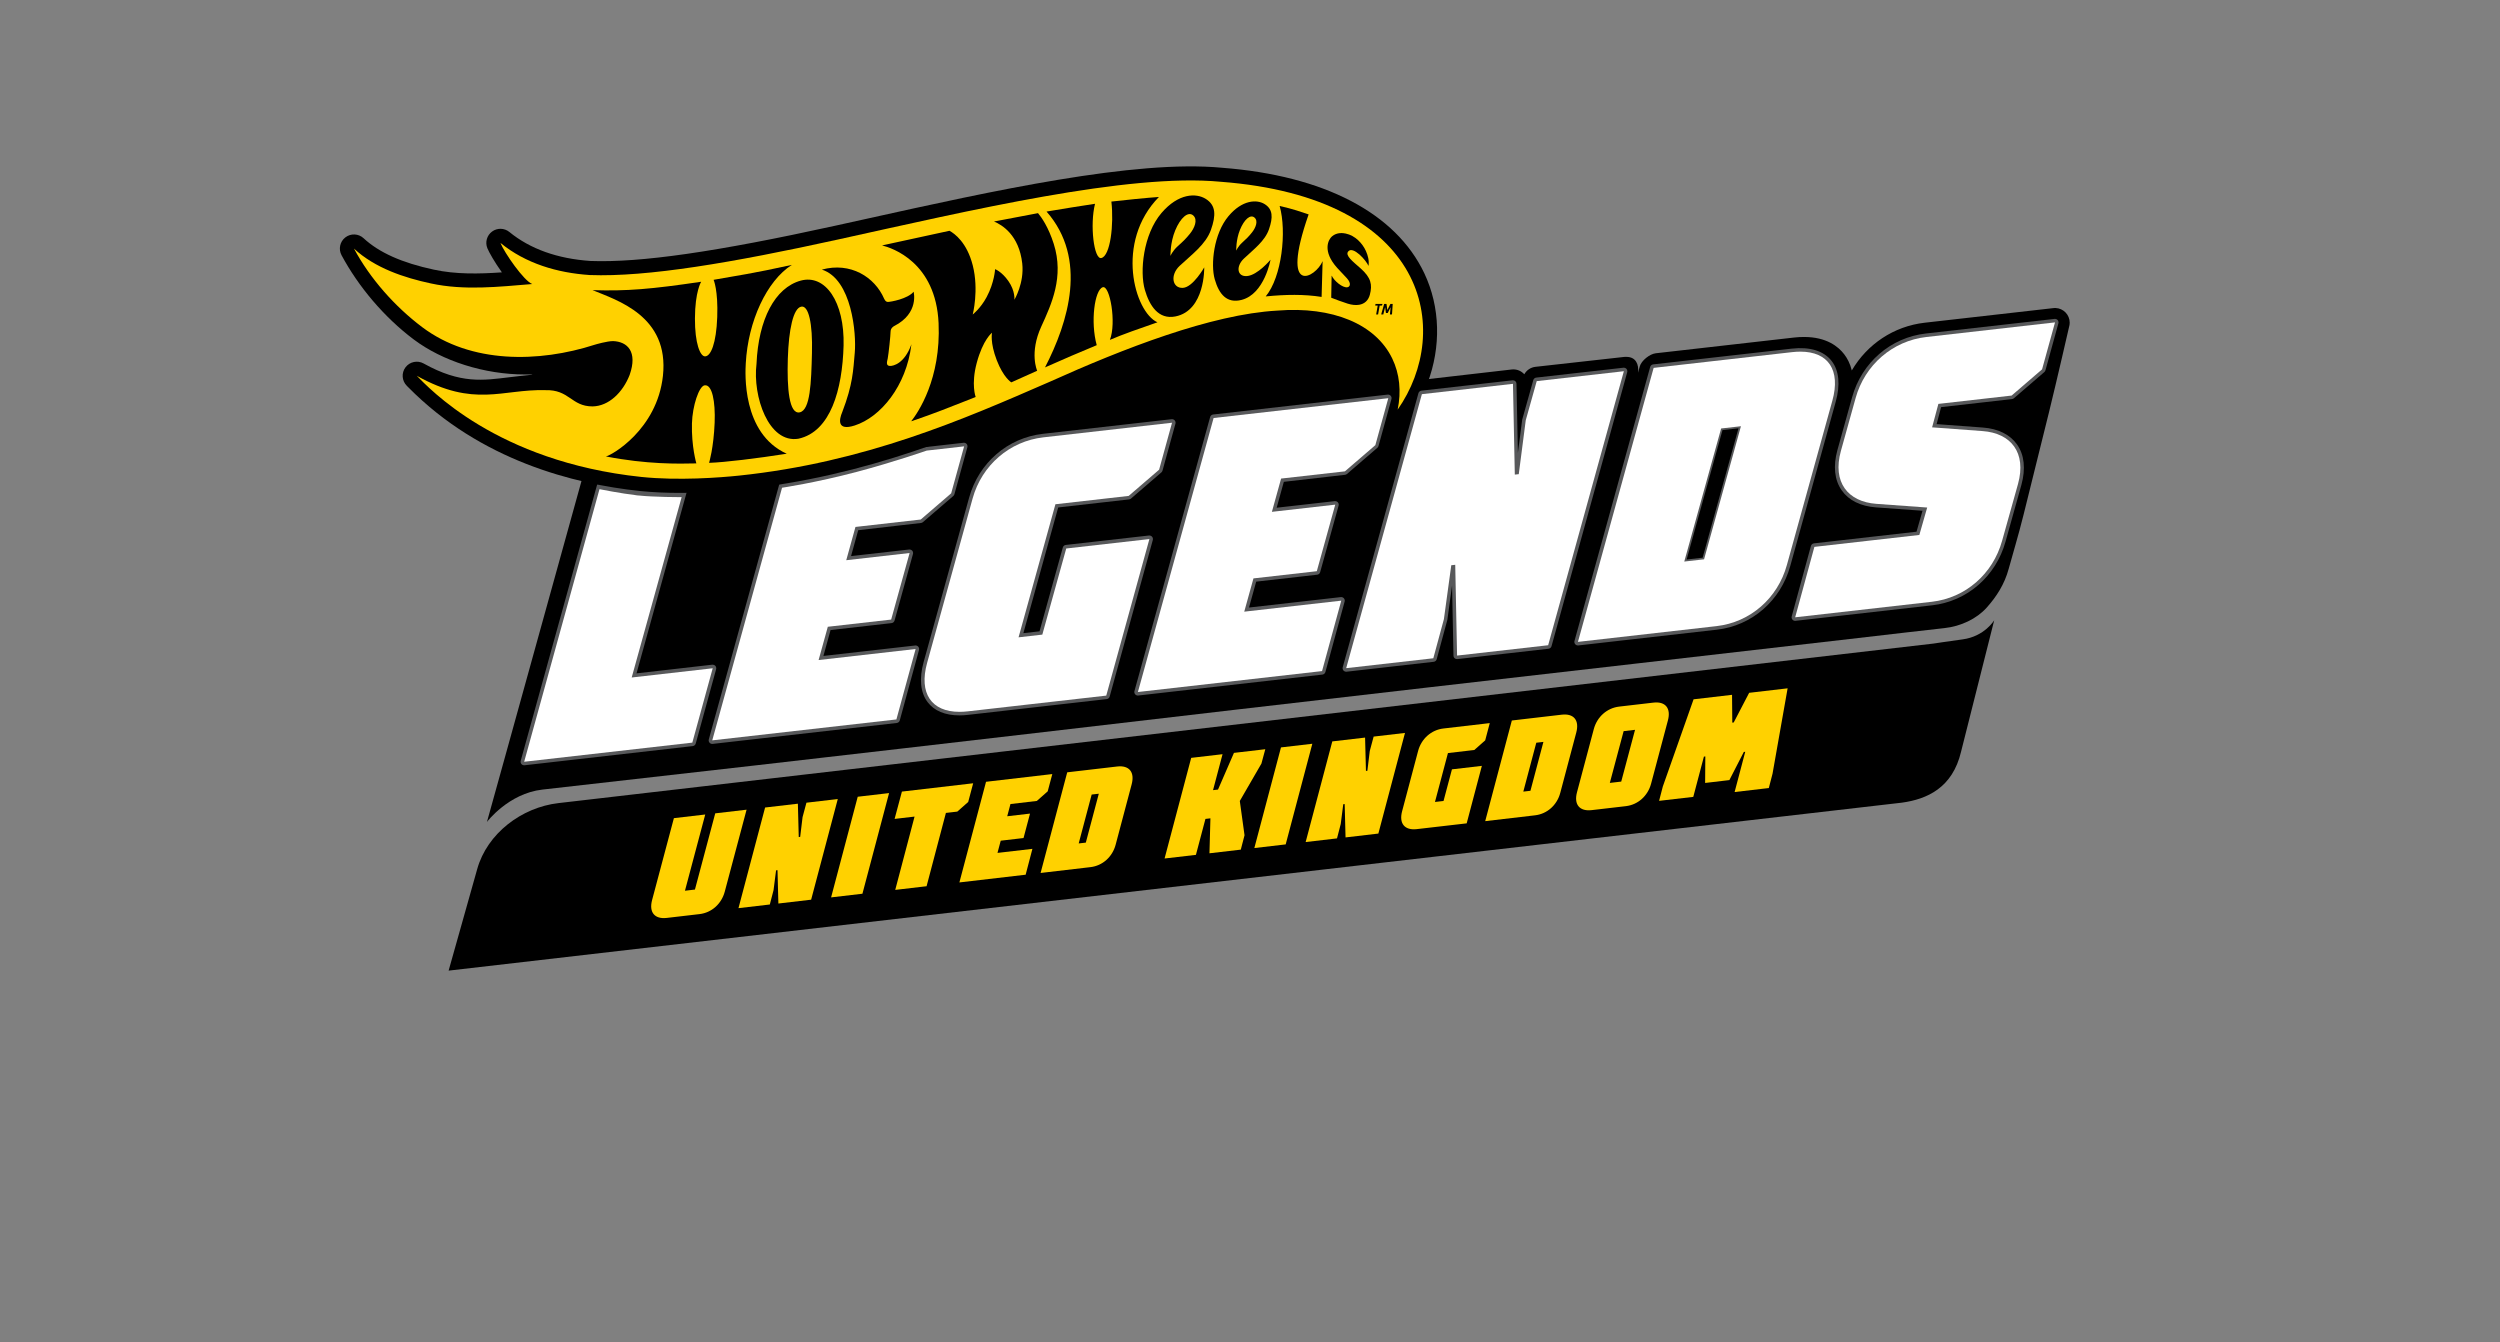<?xml version="1.0" encoding="utf-8"?>
<!-- Generator: Adobe Illustrator 25.4.0, SVG Export Plug-In . SVG Version: 6.00 Build 0)  -->
<svg version="1.1" xmlns="http://www.w3.org/2000/svg" xmlns:xlink="http://www.w3.org/1999/xlink" x="0px" y="0px"
	 viewBox="0 0 1413.91 759.07" style="enable-background:new 0 0 1413.91 759.07;" xml:space="preserve">
<rect x="0" y="0" width="1413.91" height="759.07" fill="#808080" stroke="none"/>
<style type="text/css">
	.st0{fill:#58595B;}
	.st1{fill:#FFFFFF;}
	.st2{fill:#FFD100;}
</style>
<g id="LOGOS">
	<g id="FLOATING_1_">
		<g id="BACKING_2_">
			<g>
				<path d="M331.18,267.72c-0.02,0.09-1.25,0.54-1.29,0.64L285.48,428.6l-10.08,36.26c0,0,12.12-16.1,31.35-18.3
					c38.58-4.41,105.42-11.94,122.24-13.88c24.66-2.84,139.58-16.06,161.55-18.67c21.97-2.61,195.66-22.82,218.94-25.43
					c23.28-2.61,212.56-24.43,236.69-27.19c24.12-2.77,44.22-5.17,53.47-6.15c9.34-0.99,18.33-5.28,23.97-11.6
					c5.49-6.16,10.06-13.13,12.45-21.98c2.22-8.24,5.26-17.95,8.41-30.6c5.46-21.89,11.7-47.08,14.4-58.04
					c4.26-17.28,11.29-47.99,11.29-47.99c0.24-0.79,0.39-1.64,0.39-2.53c0-4.48-3.56-8.13-7.98-8.3c-0.18,0-0.35,0-0.55,0
					c-0.28,0-0.55,0.04-0.83,0.07l-72.6,8.24c-17.53,1.99-32.6,12.15-41.28,27.01c-0.94-3.93-2.58-6.91-4.24-9.09
					c-3.41-4.5-10.14-9.85-22.77-9.85c-1.77,0-3.65,0.09-5.55,0.31l-78.34,8.91c-3.36,0.39-8.09,4.13-9,7.39l-1,3.58
					c0-0.02,0-0.04,0-0.06c0.57-4.59-1.22-8.92-6.64-8.87c-0.18-0.02-0.37-0.02-0.57-0.02c-0.28,0.02-0.55,0.04-0.83,0.07
					l-49.95,5.57c-2.71,0.3-5.05,1.9-6.32,4.22c-0.22-0.26-0.46-0.48-0.72-0.7c-1.75-1.55-4.09-2.27-6.4-2.01l-52.84,6.08
					c-2.42,0.26-4.52,1.57-5.84,3.48c-1.4-1.25-3.21-2.06-5.22-2.14c-0.17,0-0.35,0-0.53,0c-0.28,0-0.55,0.02-0.83,0.06l0,0
					c0,0-0.33-35.61-59.18-37.04c-48.56-1.18-188.04,64.66-188.04,64.66L331.18,267.72z"/>
			</g>
			<path d="M253.72,548.95l821.9-94.99c14.25-1.95,28.68-8.4,33.49-28.83l18.75-74.35c0,0-5.37,9.15-17.89,10.83
				c-7.97,1.07-16.38,2.36-16.38,2.36l-777.78,90.24c-20.8,2.41-40.27,17.16-45.92,37.32L253.72,548.95z"/>
		</g>
		<g id="GRAY_3_">
			<g>
				<path class="st0" d="M296.44,432.82c-0.59,0-1.14-0.26-1.53-0.7c-0.44-0.51-0.59-1.2-0.41-1.84l43.27-156.39
					c0,0,0.43,0.06,1.26-0.03l49.27-5.6c0.68-0.08,1.33,0.19,1.76,0.69c0.43,0.51,0.59,1.2,0.41,1.84l-30.48,110.04l42.64-4.88
					c0,0,0.38-0.04,0.39-0.04c1.18,0,2.08,0.9,2.08,2.01c0,0.22-0.04,0.45-0.11,0.66l-11.5,41.92c-0.22,0.8-0.89,1.37-1.72,1.47
					l-95.09,10.84C296.61,432.82,296.52,432.82,296.44,432.82z M339.65,278.17L297.8,429.65l92.83-10.55l10.96-39.97l-45.71,5.2
					l28.1-101.43L339.65,278.17z"/>
			</g>
			<g>
				<path class="st0" d="M402.81,420.74c-0.59,0-1.15-0.26-1.53-0.71c-0.43-0.5-0.59-1.19-0.41-1.84l42.81-154.96
					c0.22-0.79,0.89-1.37,1.71-1.46l99.55-11.36c0.66-0.08,1.32,0.19,1.76,0.69c0.43,0.51,0.59,1.2,0.41,1.84l-7.32,26.56
					c-0.11,0.39-0.32,0.73-0.62,0.99l-17.21,14.82c-0.31,0.27-0.68,0.43-1.09,0.47l-35.5,4.09l-4.05,14.64l33.02-3.75
					c1.19,0,2.09,0.9,2.09,2.01c0,0.23-0.04,0.46-0.12,0.68l-10.38,37.5c-0.22,0.79-0.89,1.37-1.71,1.46l-34.48,3.92l-4.05,14.64
					l51.9-5.9c0.66-0.08,1.32,0.18,1.75,0.69c0.44,0.51,0.59,1.2,0.41,1.84l-10.87,39.83c-0.22,0.8-0.89,1.37-1.71,1.47
					l-104.13,11.83C402.97,420.73,402.89,420.74,402.81,420.74z M488.43,269.24l-45.75,8.93l-38.51,139.39l101.99-11.59l10.3-37.75
					l-54.87,6.24l5.79-20.9l35.83-4.07l9.85-35.56L477.23,318l5.79-20.9l37.21-4.28l16.74-14.42l6.84-24.84l-17.37,2.03
					L488.43,269.24z M549.76,250.92L549.76,250.92L549.76,250.92z"/>
			</g>
			<g>
				<path class="st0" d="M662.85,239.08l-7.32,26.56l-17.21,14.82l-41.43,4.71l-20.85,75.27l13.44-1.53l13.52-48.7l47.03-5.34
					l-24.4,88.54l-78.38,8.91c-1.62,0.18-3.17,0.27-4.64,0.27c-15.84,0-23.05-10.47-18.28-27.69l25.73-92.98
					c5.21-18.82,20.97-32.4,40-34.57L662.85,239.08 M650.03,304.86L650.03,304.86 M662.85,238.07c-0.04,0-0.08,0-0.11,0.01
					l-72.78,8.27c-19.5,2.22-35.54,16.07-40.86,35.3l-25.73,92.98c-2.54,9.18-1.82,16.76,2.1,21.91c3.51,4.62,9.44,7.06,17.15,7.06
					c1.51,0,3.11-0.09,4.75-0.28l78.38-8.91c0.41-0.05,0.75-0.34,0.86-0.74l24.38-88.48c0.04-0.1,0.06-0.22,0.06-0.34
					c0-0.56-0.45-1.01-1.01-1.01c0,0,0,0-0.01,0s-0.03,0-0.04,0c-0.03,0-0.06,0-0.09,0.01l-47.01,5.34
					c-0.41,0.05-0.75,0.34-0.86,0.73l-13.35,48.05l-11.27,1.28l20.27-73.17l40.75-4.63c0.2-0.02,0.39-0.11,0.55-0.24l17.21-14.82
					c0.15-0.13,0.26-0.3,0.31-0.5l7.32-26.56c0.09-0.32,0.01-0.67-0.21-0.92C663.42,238.2,663.14,238.07,662.85,238.07
					L662.85,238.07z M662.85,240.09L662.85,240.09L662.85,240.09L662.85,240.09z"/>
				<path class="st0" d="M542.61,404.6c-8.04,0-14.24-2.58-17.95-7.45c-4.12-5.41-4.9-13.29-2.27-22.79l25.73-92.98
					c5.44-19.62,21.81-33.76,41.72-36.03l72.78-8.27c0.65-0.08,1.33,0.19,1.76,0.69c0.43,0.51,0.59,1.2,0.41,1.84l-7.32,26.56
					c-0.11,0.39-0.32,0.73-0.62,0.99l-17.21,14.82c-0.31,0.26-0.68,0.43-1.08,0.47L598.48,287l-19.69,71.09l9.13-1.04l13.17-47.4
					c0.22-0.79,0.89-1.37,1.71-1.46l47.17-5.35l0,0c1.2,0,2.1,0.9,2.1,2.01c0,0.23-0.04,0.46-0.11,0.67l-24.36,88.41
					c-0.22,0.8-0.89,1.37-1.71,1.46l-78.38,8.91C545.81,404.5,544.17,404.6,542.61,404.6z M661.49,240.24l-71.31,8.1
					c-18.68,2.12-34.05,15.4-39.15,33.84l-25.73,92.98c-2.37,8.55-1.76,15.52,1.77,20.16c3.75,4.93,10.79,7.05,20.08,5.99
					l77.71-8.83l23.83-86.46l-44.89,5.1l-13.53,48.71l-15.58,1.77l21.43-77.35l41.79-4.75l16.74-14.42L661.49,240.24z
					 M662.85,238.07L662.85,238.07L662.85,238.07z"/>
			</g>
			<g>
				<path class="st0" d="M643.54,393.38c-0.59,0-1.15-0.26-1.53-0.7c-0.43-0.51-0.59-1.2-0.41-1.84l42.81-154.96
					c0.22-0.8,0.89-1.37,1.71-1.46l98.67-11.25c0.65-0.08,1.32,0.19,1.75,0.69c0.44,0.51,0.59,1.2,0.41,1.84l-7.32,26.56
					c-0.11,0.39-0.32,0.73-0.63,0.99l-17.21,14.82c-0.31,0.26-0.68,0.43-1.08,0.47l-34.62,3.97l-4.05,14.64l33.01-3.75l0,0
					c1.2,0,2.1,0.9,2.1,2.01c0,0.23-0.04,0.45-0.12,0.67l-10.39,37.5c-0.22,0.79-0.89,1.37-1.71,1.46l-34.48,3.92l-4.06,14.64
					l51.91-5.9c0.08-0.01,0.16-0.01,0.23-0.01c0.59,0,1.14,0.26,1.53,0.7c0.44,0.51,0.59,1.2,0.41,1.84l-10.87,39.83
					c-0.22,0.8-0.89,1.38-1.71,1.47l-104.13,11.83C643.69,393.38,643.61,393.38,643.54,393.38z M687.14,237.33L644.9,390.21
					l101.99-11.59l10.3-37.75l-54.87,6.24l5.79-20.9l35.83-4.07l9.85-35.56l-35.83,4.07l5.79-20.9l37.6-4.3l15.83-14.24l6.84-24.84
					L687.14,237.33z M790.49,223.56L790.49,223.56L790.49,223.56z"/>
			</g>
			<g>
				<path class="st0" d="M761.34,379.9c-0.59,0-1.15-0.26-1.53-0.7c-0.43-0.51-0.59-1.2-0.41-1.84l42.81-154.96
					c0.22-0.8,0.89-1.37,1.71-1.46l51.51-5.85c0.53-0.06,1.12,0.11,1.55,0.48c0.42,0.37,0.68,0.91,0.69,1.47l0.79,39.15l2.43-18.75
					c0.01-0.09,0.03-0.18,0.06-0.28l6.21-22.16c0.22-0.79,0.9-1.36,1.71-1.45l49.5-5.61c1.11,0,2.01,0.9,2.01,2.01
					c0,0.23-0.04,0.46-0.12,0.68l-42.77,154.82c-0.22,0.8-0.89,1.37-1.71,1.46l-51.51,5.85c-0.52,0.06-1.12-0.11-1.55-0.48
					c-0.43-0.37-0.68-0.91-0.69-1.47l-0.8-39.69l-2.64,19.33c-0.01,0.09-0.03,0.18-0.06,0.26l-5.98,22.11
					c-0.22,0.8-0.89,1.38-1.71,1.47l-49.27,5.6C761.49,379.9,761.42,379.9,761.34,379.9z M804.94,223.85L762.7,376.73l47.12-5.35
					l5.79-21.4l4.27-31.2l4.1-0.47l1.04,51.34l49.74-5.65L917,211.12l-47.13,5.36l-6.01,21.43l-4.04,31.17l-4.11,0.47l-1.04-51.34
					L804.94,223.85z M918.37,208.94L918.37,208.94L918.37,208.94z"/>
			</g>
			<g>
				<path class="st0" d="M984.59,241.05l-20.85,75.27l-11.2,1.27l20.85-75.27L984.59,241.05 M984.59,240.04
					c-0.04,0-0.08,0-0.11,0.01l-11.2,1.27c-0.41,0.05-0.75,0.34-0.86,0.73l-20.85,75.27c-0.09,0.32-0.01,0.67,0.21,0.93
					c0.19,0.23,0.47,0.35,0.77,0.35c0.04,0,0.08,0,0.11-0.01l11.2-1.27c0.41-0.05,0.75-0.34,0.86-0.73l20.85-75.27
					c0.09-0.32,0.01-0.67-0.21-0.93C985.17,240.17,984.89,240.04,984.59,240.04L984.59,240.04z M984.59,242.06L984.59,242.06
					L984.59,242.06L984.59,242.06z"/>
				<path class="st0" d="M952.54,319.61c-0.59,0-1.15-0.26-1.53-0.71c-0.43-0.5-0.59-1.19-0.41-1.84l20.85-75.28
					c0.22-0.79,0.89-1.37,1.71-1.46l11.2-1.27c0.08-0.01,0.16-0.01,0.23-0.01c0.59,0,1.15,0.26,1.53,0.7
					c0.44,0.51,0.59,1.2,0.41,1.84l-20.85,75.27c-0.22,0.79-0.89,1.37-1.71,1.46l-11.2,1.27
					C952.69,319.61,952.62,319.61,952.54,319.61z M974.18,243.25l-20.28,73.19l9.05-1.03l20.28-73.19L974.18,243.25z"/>
			</g>
			<g>
				<path class="st0" d="M1018.23,198.89c15.81,0,22.84,10.49,18.07,27.71l-25.73,92.98c-5.21,18.82-20.74,32.38-39.78,34.54
					l-78.38,8.91l42.81-154.96l78.38-8.91C1015.22,198.98,1016.76,198.89,1018.23,198.89 M1018.23,197.88
					c-1.51,0-3.1,0.09-4.74,0.28l-78.38,8.91c-0.41,0.05-0.75,0.34-0.86,0.73l-42.81,154.96c-0.09,0.32-0.01,0.67,0.21,0.93
					c0.19,0.23,0.47,0.35,0.77,0.35c0.04,0,0.08,0,0.11-0.01l78.38-8.91c19.36-2.2,35.31-16.05,40.64-35.27l25.73-92.98
					c2.56-9.25,1.85-16.87-2.07-22.01C1031.73,200.29,1025.86,197.88,1018.23,197.88L1018.23,197.88z"/>
				<path class="st0" d="M892.41,365.04c-0.59,0-1.15-0.26-1.53-0.7c-0.43-0.51-0.59-1.2-0.41-1.84l42.81-154.96
					c0.22-0.8,0.89-1.37,1.71-1.46l78.38-8.91c10.29-1.17,18.25,1.33,22.63,7.09c4.11,5.41,4.89,13.32,2.24,22.89l-25.73,92.98
					c-5.44,19.62-21.72,33.76-41.49,36l-78.38,8.91C892.56,365.04,892.48,365.04,892.41,365.04z M936,208.99l-42.24,152.88
					l76.91-8.74c18.54-2.11,33.82-15.38,38.93-33.81l25.73-92.98c2.39-8.63,1.79-15.63-1.73-20.26c-3.71-4.88-10.74-6.96-19.89-5.92
					L936,208.99z"/>
			</g>
			<g>
				<path class="st0" d="M1162.22,182.33L1162.22,182.33 M1162.22,182.33l-7.32,26.56l-17.21,14.82l-41.43,4.71l-3.55,13.27
					l28.57,2.11c16.04,1.18,24.9,12.18,20.02,29.89l-8.99,32.11c-5.21,18.82-20.74,32.38-39.78,34.54l-77.26,8.78l10.87-39.83
					l59.34-6.74l4.44-15.51l-28.79-2.09c-16.04-1.18-24.9-12.18-20.02-29.89l8.32-29.89c5.21-18.82,20.97-32.4,40-34.57
					L1162.22,182.33 M1162.22,181.32c-0.01,0-0.03,0-0.04,0c-0.03,0-0.06,0-0.09,0.01l-72.77,8.27
					c-19.5,2.22-35.54,16.07-40.86,35.3l-8.32,29.89c-2.43,8.81-1.63,16.41,2.31,21.99c3.8,5.39,10.24,8.56,18.61,9.18l27.55,2
					l-3.91,13.67l-58.67,6.67c-0.41,0.05-0.75,0.34-0.86,0.74l-10.87,39.83c-0.09,0.32-0.01,0.67,0.21,0.92
					c0.19,0.23,0.47,0.35,0.77,0.35c0.04,0,0.08,0,0.11-0.01l77.26-8.78c19.36-2.2,35.31-16.05,40.64-35.27l8.98-32.11
					c2.43-8.81,1.63-16.41-2.3-21.99c-3.8-5.39-10.24-8.56-18.61-9.18l-27.35-2.02l3.06-11.43l40.75-4.63
					c0.2-0.02,0.39-0.11,0.55-0.24l17.21-14.82c0.15-0.13,0.26-0.3,0.31-0.5l7.3-26.5c0.04-0.1,0.06-0.22,0.06-0.34
					C1163.23,181.77,1162.78,181.32,1162.22,181.32L1162.22,181.32L1162.22,181.32z M1162.22,183.34L1162.22,183.34L1162.22,183.34
					L1162.22,183.34z"/>
				<path class="st0" d="M1015.27,351.14c-0.59,0-1.14-0.26-1.53-0.7c-0.43-0.51-0.59-1.19-0.41-1.84l10.87-39.83
					c0.22-0.8,0.89-1.37,1.71-1.47l58.01-6.59l3.39-11.84l-26.32-1.91c-8.68-0.64-15.38-3.96-19.36-9.6
					c-4.11-5.83-4.96-13.73-2.45-22.83l8.32-29.89c5.44-19.62,21.81-33.76,41.71-36.03l73.02-8.28c1.11,0,2.01,0.9,2.01,2.01
					c0,0.23-0.04,0.45-0.12,0.67l-7.28,26.43c-0.11,0.39-0.32,0.73-0.63,0.99L1139,225.24c-0.31,0.26-0.68,0.43-1.09,0.47
					l-40.07,4.55l-2.57,9.6l26.15,1.94c8.68,0.64,15.38,3.96,19.36,9.6c4.11,5.83,4.96,13.73,2.45,22.83l-8.98,32.11
					c-5.44,19.62-21.72,33.75-41.49,36l-77.26,8.78C1015.41,351.13,1015.34,351.14,1015.27,351.14z M1026.92,310.21l-10.3,37.75
					l75.79-8.61c18.54-2.11,33.82-15.38,38.93-33.81l8.99-32.11c2.26-8.2,1.56-15.22-2.01-20.29c-3.44-4.88-9.36-7.76-17.12-8.33
					l-29.77-2.2l4.04-15.09l41.8-4.75l16.74-14.42l6.85-24.84l-71.31,8.1c-18.68,2.12-34.05,15.41-39.15,33.84l-8.32,29.89
					c-2.26,8.2-1.57,15.22,2.01,20.29c3.44,4.88,9.36,7.76,17.12,8.33l30.02,2.18l-4.96,17.34L1026.92,310.21z M1162.22,181.32
					L1162.22,181.32L1162.22,181.32z"/>
			</g>
		</g>
		<g id="LEGERNDS_2_">
			<g>
				<path class="st1" d="M360.3,280.14c-9.36-1.07-21.25-3.48-21.25-3.48l-42.59,154.16L391.55,420l11.53-42.05l-45.82,5.22
					l28.25-101.99C385.51,281.17,369.67,281.21,360.3,280.14z"/>
			</g>
			<g>
				<path class="st1" d="M549.77,251.93L549.77,251.93L549.77,251.93z M543.4,252.66l-19.33,2.19c0,0-18.45,6.45-39.58,12.05
					c-23.08,6.12-42.19,8.95-42.19,8.95l-39.47,142.87l104.14-11.83l10.87-39.83l-54.87,6.24l5.21-18.82l35.83-4.07l10.43-37.64
					l-35.83,4.07l5.21-18.82l36.92-4.19l17.21-14.82l7.32-26.56L543.4,252.66z"/>
			</g>
			<g>
				<path class="st1" d="M662.86,239.08l-72.78,8.27c-19.04,2.16-34.79,15.75-40,34.57l-25.73,92.98
					c-4.77,17.22,2.44,27.69,18.29,27.69c1.47,0,3.02-0.09,4.64-0.27l78.38-8.91l24.4-88.54l-47.03,5.34l-13.53,48.71l-13.44,1.53
					l20.85-75.27l41.43-4.71l17.21-14.82L662.86,239.08L662.86,239.08z M650.05,304.86L650.05,304.86L650.05,304.86z"/>
			</g>
			<g>
				<path class="st1" d="M790.51,224.57L790.51,224.57L790.51,224.57z M782.95,225.45l-96.58,10.96l-42.81,154.96l104.14-11.83
					l10.87-39.83l-54.87,6.23l5.21-18.82l35.83-4.07l10.43-37.64l-35.83,4.07l5.21-18.82l36.09-4.08l17.21-14.82l7.32-26.56
					L782.95,225.45z"/>
			</g>
			<g>
				<path class="st1" d="M918.39,209.95L918.39,209.95L918.39,209.95z M918.39,209.95l-49.27,5.6l-6.21,22.15l-3.95,30.47
					l-2.24,0.25l-1.04-51.34l-51.51,5.85l-42.81,154.96l49.27-5.6l5.99-22.12l4.17-30.49l2.24-0.25l1.04,51.34l51.51-5.85
					L918.39,209.95L918.39,209.95z"/>
			</g>
			<g>
				<path class="st1" d="M1018.25,198.88c-1.47,0-3.01,0.09-4.63,0.27l-78.38,8.91l-42.81,154.96l78.38-8.91
					c19.04-2.16,34.57-15.72,39.78-34.54l25.73-92.98C1041.09,209.38,1034.06,198.88,1018.25,198.88L1018.25,198.88z M952.56,317.6
					l20.85-75.27l11.2-1.27l-20.85,75.27L952.56,317.6L952.56,317.6z"/>
			</g>
			<g>
				<path class="st1" d="M1162.24,182.33L1162.24,182.33L1162.24,182.33z M1162.24,182.33l-72.78,8.27
					c-19.04,2.16-34.79,15.75-40,34.57l-8.32,29.89c-4.88,17.71,3.98,28.71,20.02,29.89l28.79,2.09l-4.44,15.51l-59.35,6.74
					l-10.87,39.83l77.26-8.78c19.04-2.16,34.57-15.72,39.78-34.54l8.99-32.11c4.88-17.71-3.98-28.71-20.02-29.89l-28.57-2.11
					l3.55-13.27l41.43-4.71l17.21-14.82L1162.24,182.33L1162.24,182.33z"/>
			</g>
		</g>
		<g id="HOTWHEELS_2_">
			<g>
				<g>
					<path d="M300.76,211.77c-0.64-0.04-2.55,0.02-3.84,0.02c-23.09,0-46.79-7.65-62.96-19.83c-16.86-12.68-31.31-29.95-40.79-47.61
						c-1.85-3.44-0.94-7.71,2.15-10.09c3.09-2.38,7.45-2.19,10.31,0.47c8.73,8.11,21.73,13.92,39.74,17.77
						c12.37,2.69,25.47,2.44,38.48,1.53c-4.06-5.67-7.29-11.36-8.23-13.68c-1.36-3.38-0.25-7.25,2.68-9.4
						c2.93-2.16,6.96-2.05,9.78,0.25c11.73,9.59,27.15,15.1,45.85,16.39c28.18,1.05,70.84-5.08,138.23-19.89
						c5.92-1.3,11.93-2.63,18.02-3.98c71.01-15.73,151.48-33.55,200.9-28.85c57.69,4.4,98.33,25.6,114.46,59.69
						c9.08,19.2,9.51,41.61,1.83,62.08c-2.56,6.82-5.81-1.49-10.16,4.71c-1.42,2.02-3.84,18.14-6.18,18.3
						c-1.24,0.09-2.52-0.11-3.73-0.63c0,0,2.15-13.7,2.91-17.4c0.81-3.92-6.5,0.7-6.76-2.97c-0.32-4.43-1.41-8.63-3.25-12.44
						c-7.92-16.38-29.31-24.82-57.2-22.57c-0.07,0.01-0.13,0.01-0.2,0.01c-29.16,1.62-70.33,14.56-125.84,39.56
						c-0.03,0.01-0.06,0.03-0.09,0.04c-49.5,21.59-105.6,46.07-177.99,53.67c-6.44,0.68-19.65,1.84-34.39,1.84
						c-7.36,0-15.11-0.29-22.59-1.07c-37.2-3.92-90.09-17.26-130.88-58.55c-0.36-0.36-0.67-0.68-0.93-0.93
						c-2.83-2.81-3.16-7.28-0.76-10.47c2.4-3.19,6.78-4.11,10.27-2.17c21.04,11.75,33.94,9.52,48.62,7.76
						c2.97-0.35,7.3-0.87,12.41-1.37C300.62,211.94,301.52,211.81,300.76,211.77z"/>
				</g>
				<path class="st2" d="M690.38,102.8c-52.34-5-142.29,16.36-216.53,32.68c-59.5,13.08-107.88,21.31-140.36,20.07
					c-18.22-1.23-36.13-6.45-50.47-18.18c2.26,5.64,13.3,21.52,18,23.27c-18.99,1.56-38.52,3.76-57.33-0.34
					c-15.03-3.21-31.64-8.69-43.51-19.72c9.16,17.06,23.17,32.83,38.61,44.45c27.61,20.78,66.01,20.12,97.58,9.93
					c0.58-0.19,7-2.05,10.35-2.05c8.11,0.29,14.02,5.95,9.38,19.14c-3.88,9.92-11.82,17.66-20.97,17.8
					c-12.15,0-12.98-9.65-26.88-9.19c-24.32-0.64-39.93,10.09-72.56-8.14c6.62,6.56,44.94,48.56,127.02,57.22
					c20.92,2.19,44.39,0.38,55.32-0.76c71.17-7.48,126.67-31.69,175.64-53.05c41.54-18.71,91.38-38.19,128.68-40.26
					c31.31-2.52,55.61,7.59,65.03,27.05c4.21,8.7,5.2,18.65,3.08,28.96C821.7,187.06,807.92,111.74,690.38,102.8z"/>
			</g>
			<path d="M477.1,195.43c-0.69,24.9-7.33,48.7-25.52,52.69c-16.95,2.81-25.97-24.05-23.73-42.29c1.1-25.23,10.43-43.11,25.03-47.13
				C466.73,154.93,477.72,170.69,477.1,195.43 M453.1,173.44c-4.45,0.96-7.02,12.75-7.54,29.45c-0.51,16.73,0.71,31.57,6.74,30.32
				c6.01-1.31,6.5-16.84,6.91-33.56C459.67,182.95,457.32,172.5,453.1,173.44z M464.82,152.48c16.24-4.43,29.9,4.22,35.2,16.44l0,0
				c0.68,1.51,1.41,1.83,2.15,1.84c1.48,0.02,11.24-1.72,14.53-5.76c0,0,3.3,12.14-10.99,19.4c0,0-2.01,0.98-2.03,3.13
				c-0.01,2.04-1.08,12.44-1.63,15.31c-0.25,1.28-1.3,4.02,1.21,4.13c2.08,0.08,8.28-1.44,12.15-12.09
				c0.12-0.66,0.03,0.04,0.03,0.04c-2.87,23.5-17.43,41-32.03,45.71c-10.2,3.3-8.84-3.41-7.08-7.53c6.07-15.83,6.2-23.63,7.1-33.69
				C484.37,188.91,481.86,157.91,464.82,152.48z"/>
			<path d="M447.83,149.81c-14.18,9.03-24.78,31.85-26.05,55.75c-0.26,4.86-2.41,39.53,23.17,51.05
				c-16.74,2.63-34.96,4.86-43.92,5.16c0,0,2.6-8.47,3.15-22.8c0.45-11.83-1.37-21.68-5.68-21.05c-3.19,0.47-6.89,11.68-7.16,21.53
				c-0.35,13.01,2.49,22.63,2.49,22.63c-10.02,0.26-28.19,0.56-51.19-3.94c3.09-0.49,28.99-15.12,32.29-45.58
				c3.68-33.94-26.19-42.79-39.8-48.47c19.48,0.61,33.08-0.54,61.42-4.74c0,0-3.47,5.48-3.52,20.8c-0.05,14.01,2.95,21.44,5.72,21.4
				c3.27-0.05,6.34-7.32,6.89-22.2c0.56-15.27-2.05-21.1-2.05-21.1C416.68,155.92,425.55,154.72,447.83,149.81z"/>
			<path d="M628.56,114c1.47,12.96-0.56,30.72-5.69,31.93c-4.2,0.99-6.56-18.77-3.56-30.68c-5.36,0.78-20.7,3.24-27.42,4.4
				c23.39,26.62,12.39,62.5-0.87,88.14c7.85-3.54,21.62-9.45,29.25-12.57c-3.64-13.15-1.2-31.27,3.41-32.77
				c4.03-1.31,7.82,20.11,4.04,29.77c6.99-3.02,16.69-6.41,26.89-9.94c-12.99-5.77-24.16-45.4,0.84-70.89
				C649.6,111.77,633.99,113.34,628.56,114z M498.87,138.8c5.61,1.39,30.42,9.46,31.96,43.95c1.41,31.58-11.59,50.56-15.5,55.52
				c0,0,8.52-2.84,17.36-6.25c9.6-3.7,19.11-7.5,19.11-7.5s-2.68-7,0.6-19.26c3.56-13.28,8.65-17.09,8.65-17.09
				s-1.22,5.39,2.66,15.5c3.83,9.98,8.25,12.58,8.25,12.58l14.63-6.57c0,0-4.55-9.98,2.32-25c5.8-12.69,12.95-28.12,7.07-46.71
				c-3.03-9.57-6.95-15.08-8.92-17.42c-2.28,0.39-20.76,3.91-24.88,4.73c4.51,1.85,14.19,7.66,15.97,23.74
				c1.22,11.07-4.44,20.51-4.44,20.51s0.56-4.96-3.43-10.62c-3.81-5.4-7.49-6.68-7.49-6.68s-0.36,7.53-4.79,15.81
				c-3.41,6.38-7.86,9.84-7.86,9.84s3.58-13.79,0.02-27.78c-3.29-12.93-10.21-17.97-13.16-19.58
				C530.83,131.8,504.56,137.54,498.87,138.8z"/>
			<path d="M768.7,172.37c-1.89,0.32-4.12,0.1-6.44-0.62c-3.66-1.14-6.23-2.2-9.37-3.37l0.23-12.53c1.52,3.19,6.24,6.99,8.86,6.63
				c0.7-0.09,1.29-0.62,1.43-1.29c0.21-1.04-0.37-2.4-1.63-3.79c-1.27-1.4-3.55-3.71-5.49-5.86c-8.63-9.57-5-16.1-2.99-17.83
				c2.86-2.47,6.37-1.91,7.82-1.61c5.3,1.1,9.46,5.53,11.41,9.92c1.14,2.57,1.9,5.37,1.44,8.38c-1.17-3.05-8.77-11.55-11.49-8.16
				c-1.82,2.27,2.5,5.54,6.97,9.5c6.03,5.34,6.77,9.3,5.29,14.96C773.89,169.88,771.8,171.84,768.7,172.37L768.7,172.37z"/>
			<path d="M667.18,150.34c6.88-6.45,14.76-12.09,17.68-20.34c2.92-8.26,2.87-13.89-2.93-17.52c-5.46-3.41-15.47-3.2-25.01,7.95
				c-10.43,12.18-12.41,33.28-9.42,43.52c2.57,8.8,7.6,16.92,17.25,15.02c16.91-3.33,16.32-27.75,16.32-27.75
				s-6.31,11.21-12.03,11.58C663.02,163.18,661.58,155.59,667.18,150.34z M661.96,144.75c0,0-0.21-7.42,2.72-14.5
				c2.94-7.08,7.29-10.95,10.18-8.39c2.77,2.47,0.58,7.3-1.8,10.24c-2.37,2.94-3.85,4.35-6.9,7.08
				C663.11,141.92,661.96,144.75,661.96,144.75z"/>
			<path d="M705.25,156.13c-5.68,0.45-6.32-5.53-1.8-9.83c5.55-5.28,11.92-9.91,14.24-16.64c2.33-6.74,2.25-11.32-2.49-14.25
				c-4.46-2.75-12.68-2.34-20.37,6.78c-8.41,9.97-10.2,27.37-7.82,35.74c2.4,8.43,6.84,13.89,15.3,11.65
				c12.86-3.4,16.25-22.69,16.25-22.69S711.28,155.64,705.25,156.13z M701.29,129.95c2.34-5.78,5.86-8.95,8.23-6.88
				c2.27,1.99,0.51,5.94-1.4,8.34c-1.91,2.41-3.1,3.56-5.57,5.8c-2.47,2.25-3.38,4.55-3.38,4.55S698.95,135.73,701.29,129.95z"/>
			<path d="M723.72,116.49c4.09,14.46,1.24,40.16-7.88,51.15c11.25-1.1,21.72-1.29,31.61,0.29l0.57-20.23
				c-3.74,9.19-24.45,20.88-7.91-26.44C736.04,119.89,731.33,118.2,723.72,116.49z"/>
			<g>
				<g>
					<polygon points="777.94,171.9 781.85,171.9 781.74,172.54 781.39,172.84 780.29,172.84 779.4,177.85 778.3,177.85 
						779.18,172.84 777.78,172.84 					"/>
				</g>
				<g>
					<polygon points="783.83,177.04 783.41,173.94 783.32,173.94 782.34,177.85 781.19,177.85 781.27,177.38 782.83,171.9 
						784.15,171.9 784.62,175.22 784.71,175.22 786.36,171.9 787.67,171.9 787.3,177.38 787.22,177.85 786.08,177.85 786.47,173.94 
						786.38,173.94 784.85,177.04 					"/>
				</g>
			</g>
		</g>
		<g>
			<path class="st2" d="M387.39,503.76l5.64-0.66l11.48-43.1l17.73-2.07l-12.34,46.36c-1.84,6.91-7.4,11.89-14.25,12.69l-18.54,2.16
				c-6.85,0.8-10.15-3.15-8.32-10.06l12.34-46.36l17.73-2.07L387.39,503.76z"/>
			<path class="st2" d="M440.22,511l-0.49-18.86l-0.81,0.09l-1.43,11.2l-2.11,8.12l-17.73,2.07l15.06-56.92l18.54-2.16l0.49,18.86
				l0.81-0.09l1.35-11.19l2.19-8.14l17.73-2.07l-15.07,56.92L440.22,511z"/>
			<path class="st2" d="M470.04,507.53l15.06-56.92l17.73-2.07l-15.07,56.92L470.04,507.53z"/>
			<path class="st2" d="M510.09,447.69l40.3-4.7l-2.81,10.57l-6.16,5.45l-6.45,0.75l-10.93,41.46l-17.73,2.07l10.93-41.46
				l-11.29,1.32L510.09,447.69z"/>
			<path class="st2" d="M592.55,447.54l-6.16,5.45l-14.91,1.74l-1.83,6.91l12.89-1.5l-3.67,13.82l-12.9,1.5l-1.83,6.91l19.75-2.3
				l-3.82,14.63l-37.48,4.37l15.07-56.92l37.48-4.37L592.55,447.54z"/>
			<path class="st2" d="M588.52,493.72l15.06-56.92l28.21-3.29c6.85-0.8,10.07,3.16,8.24,10.07l-9.06,34.15
				c-1.83,6.91-7.4,11.9-14.25,12.69L588.52,493.72z M617.41,449.37l-7.34,27.65l4.03-0.47l7.34-27.65L617.41,449.37z"/>
			<path class="st2" d="M658.64,485.54l15.06-56.92l17.73-2.07l-5.38,20.33l2.82-0.33l9.01-20.75l17.73-2.07l-2.19,8.13L701.19,453
				l2.67,19.39l-2.11,8.13l-17.73,2.07l0.55-19.77l-2.82,0.33l-5.38,20.33L658.64,485.54z"/>
			<path class="st2" d="M709.41,479.63l15.07-56.92l17.73-2.07l-15.07,56.92L709.41,479.63z"/>
			<path class="st2" d="M760.99,473.61l-0.49-18.86l-0.8,0.09l-1.43,11.2l-2.11,8.12l-17.73,2.07l15.07-56.92l18.54-2.16l0.49,18.86
				l0.81-0.09l1.35-11.19l2.19-8.14l17.73-2.07l-15.06,56.92L760.99,473.61z"/>
			<path class="st2" d="M801.29,468.92c-6.85,0.8-10.15-3.15-8.32-10.06l9.06-34.15c1.83-6.91,7.48-11.91,14.33-12.7l26.2-3.05
				l-2.58,9.76l-6.16,5.45l-14.91,1.74l-7.34,27.65l4.84-0.56l4.76-17.89l16.92-1.97l-8.59,32.52L801.29,468.92z"/>
			<path class="st2" d="M839.98,464.41l15.06-56.92l28.21-3.29c6.85-0.8,10.07,3.16,8.24,10.07l-9.06,34.15
				c-1.83,6.91-7.4,11.9-14.25,12.69L839.98,464.41z M868.87,420.06l-7.34,27.65l4.03-0.47l7.34-27.65L868.87,420.06z"/>
			<path class="st2" d="M901.4,412.33c1.84-6.91,7.48-11.91,14.33-12.7l19.34-2.25c6.85-0.8,10.07,3.16,8.24,10.07l-9.52,35.79
				c-1.84,6.91-7.4,11.89-14.25,12.69l-19.34,2.25c-6.85,0.8-10.15-3.15-8.32-10.06L901.4,412.33z M924.72,412.76l-6.45,0.75
				l-7.81,29.28l6.45-0.75L924.72,412.76z"/>
			<path class="st2" d="M964.36,442.81l0.11-14.99l-0.8,0.09l-6.01,22.77l-19.34,2.25l2.11-8.12l17.39-49.31l21.76-2.54l0.14,15.74
				l0.8-0.09l8.73-16.78l21.76-2.54l-8.53,48.28l-2.11,8.12l-19.34,2.26l6.01-22.77l-0.8,0.09l-8.17,15.92L964.36,442.81z"/>
		</g>
	</g>
</g>
</svg>
